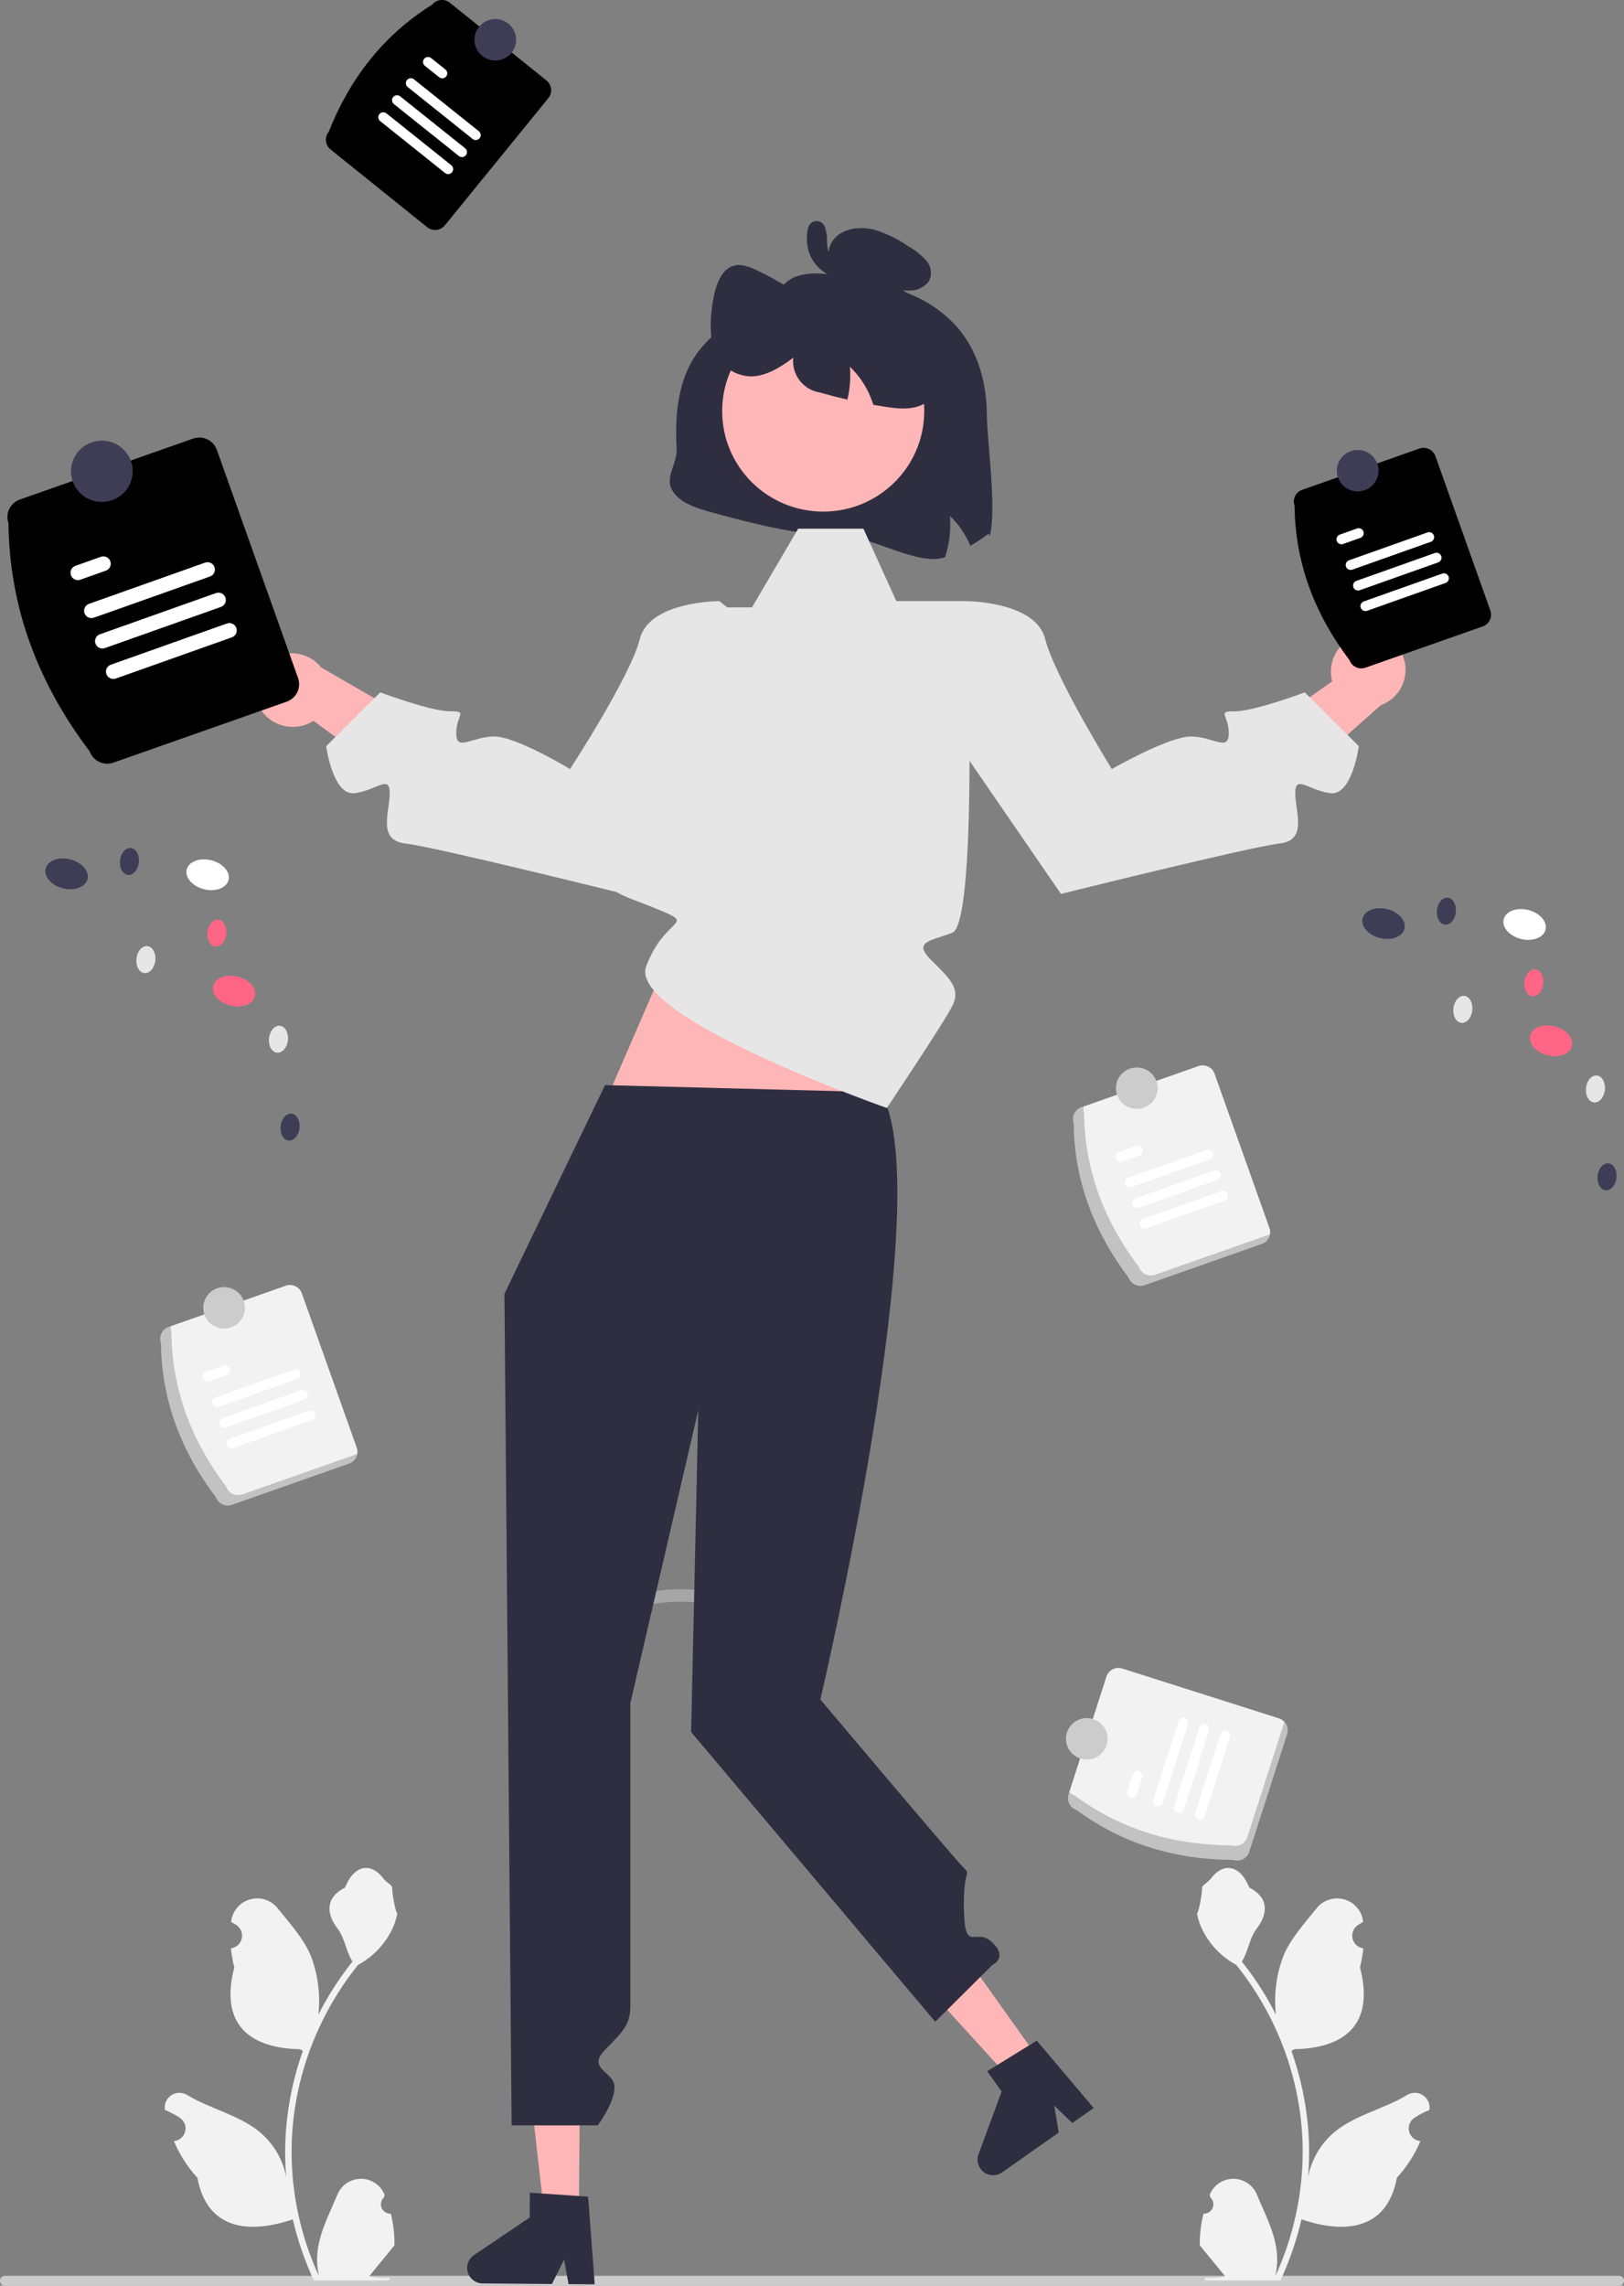 <svg width="108" height="152" viewBox="0 0 108 152" fill="none" xmlns="http://www.w3.org/2000/svg">
<rect x="0" y="0" width="108" height="152" fill="#808080" stroke="none"/>
<g clip-path="url(#clip0_35_685)">
<path d="M1.48447e-06 151.672C-0 151.715 0.008 151.757 0.025 151.797C0.041 151.837 0.065 151.873 0.096 151.903C0.126 151.934 0.162 151.958 0.202 151.975C0.242 151.991 0.285 152 0.328 152H107.67C107.758 152 107.842 151.965 107.903 151.904C107.965 151.842 108 151.759 108 151.672C108 151.585 107.965 151.502 107.903 151.44C107.842 151.379 107.758 151.344 107.67 151.344H0.33C0.287 151.344 0.244 151.352 0.204 151.369C0.164 151.385 0.128 151.409 0.097 151.439C0.066 151.469 0.042 151.505 0.025 151.545C0.009 151.585 0 151.627 1.48447e-06 151.67V151.672Z" fill="#CCCCCC"/>
<path opacity="0.5" d="M42.896 106.755C44.066 106.52 45.263 106.455 46.452 106.563C46.562 106.562 46.667 106.518 46.745 106.441C46.822 106.364 46.866 106.259 46.867 106.15C46.865 106.041 46.821 105.937 46.743 105.86C46.666 105.783 46.561 105.738 46.452 105.736C45.189 105.627 43.916 105.702 42.675 105.958C42.569 105.987 42.479 106.057 42.424 106.152C42.37 106.248 42.356 106.36 42.385 106.466C42.415 106.572 42.485 106.662 42.581 106.716C42.676 106.77 42.79 106.784 42.896 106.755H42.896Z" fill="#CCCCCC"/>
<path d="M14.356 99.564C12.069 96.54 10.748 93.159 10.705 89.303C10.631 89.096 10.643 88.867 10.739 88.669C10.834 88.47 11.005 88.317 11.214 88.243L19.006 85.501C19.215 85.428 19.445 85.44 19.645 85.535C19.845 85.63 19.999 85.8 20.073 86.007L23.724 96.268C23.797 96.475 23.785 96.704 23.69 96.903C23.594 97.101 23.424 97.254 23.215 97.328L15.422 100.07C15.213 100.143 14.984 100.131 14.784 100.036C14.584 99.941 14.43 99.771 14.356 99.564Z" fill="#F2F2F2"/>
<path opacity="0.2" d="M16.115 99.381C15.906 99.454 15.677 99.442 15.477 99.347C15.277 99.252 15.123 99.082 15.049 98.875C12.762 95.851 11.441 92.469 11.398 88.615C11.35 88.478 11.339 88.331 11.367 88.189L11.214 88.243C11.005 88.317 10.834 88.47 10.739 88.669C10.643 88.867 10.631 89.096 10.705 89.303C10.748 93.159 12.069 96.54 14.356 99.564C14.43 99.771 14.584 99.941 14.784 100.036C14.984 100.131 15.213 100.143 15.422 100.07L23.215 97.328C23.353 97.279 23.476 97.194 23.57 97.083C23.665 96.971 23.729 96.837 23.754 96.693L16.115 99.381Z" fill="black"/>
<path d="M19.766 91.701L14.549 93.553C14.466 93.582 14.374 93.578 14.295 93.54C14.215 93.503 14.154 93.435 14.124 93.353C14.095 93.27 14.099 93.179 14.137 93.1C14.175 93.021 14.242 92.96 14.325 92.93L19.542 91.079C19.625 91.05 19.716 91.054 19.796 91.092C19.875 91.129 19.937 91.197 19.966 91.279C19.996 91.362 19.991 91.452 19.954 91.531C19.916 91.611 19.849 91.672 19.766 91.701H19.766Z" fill="white"/>
<path d="M15.084 91.439L13.936 91.846C13.895 91.861 13.852 91.867 13.808 91.865C13.764 91.863 13.722 91.853 13.682 91.834C13.642 91.816 13.607 91.79 13.578 91.758C13.548 91.726 13.525 91.688 13.511 91.647C13.496 91.606 13.489 91.563 13.491 91.52C13.493 91.476 13.504 91.434 13.522 91.394C13.541 91.355 13.567 91.32 13.6 91.291C13.632 91.261 13.67 91.239 13.711 91.224L13.713 91.224L14.861 90.816C14.944 90.787 15.035 90.792 15.114 90.829C15.194 90.867 15.255 90.934 15.284 91.017C15.314 91.099 15.309 91.19 15.272 91.269C15.234 91.348 15.167 91.409 15.084 91.439Z" fill="white"/>
<path d="M20.748 94.438L15.531 96.29C15.448 96.319 15.357 96.314 15.278 96.276C15.198 96.239 15.137 96.171 15.108 96.089C15.078 96.007 15.082 95.916 15.12 95.837C15.158 95.758 15.225 95.697 15.308 95.667L20.525 93.815C20.608 93.786 20.699 93.79 20.779 93.827C20.858 93.865 20.92 93.932 20.95 94.014C20.98 94.097 20.975 94.188 20.938 94.267C20.901 94.346 20.833 94.407 20.75 94.437L20.748 94.438Z" fill="white"/>
<path d="M20.257 93.07L15.04 94.921C14.957 94.951 14.866 94.946 14.786 94.909C14.706 94.871 14.645 94.804 14.615 94.722C14.585 94.639 14.59 94.548 14.627 94.469C14.665 94.39 14.733 94.329 14.816 94.299L14.817 94.299L20.034 92.447C20.116 92.418 20.208 92.422 20.287 92.46C20.367 92.498 20.428 92.565 20.457 92.647C20.487 92.73 20.483 92.821 20.445 92.9C20.407 92.979 20.34 93.04 20.257 93.07H20.257Z" fill="white"/>
<path d="M14.903 88.349C15.668 88.349 16.288 87.732 16.288 86.971C16.288 86.21 15.668 85.593 14.903 85.593C14.137 85.593 13.517 86.21 13.517 86.971C13.517 87.732 14.137 88.349 14.903 88.349Z" fill="#CCCCCC"/>
<path d="M65.623 27.453C65.645 29.47 66.29 33.67 65.828 35.646L65.753 35.481C65.368 35.784 64.959 36.056 64.531 36.294C64.221 35.546 63.759 34.87 63.172 34.31C63.25 35.237 63.139 36.17 62.848 37.055C61.116 37.675 58.075 35.721 56.191 35.679C53.159 35.611 50.204 34.861 47.308 34.067C46.28 33.786 45.149 33.419 44.683 32.571C44.218 31.722 45.051 30.806 44.996 29.848C44.608 23.025 47.876 21.882 50.986 20.058C51.67 19.657 52.006 18.794 52.779 18.457C53.852 17.991 55.129 18.215 56.296 18.449C56.006 18.354 55.746 18.187 55.54 17.963C55.334 17.739 55.19 17.466 55.121 17.17C55.072 16.881 55.105 16.583 55.216 16.311C55.326 16.038 55.51 15.802 55.747 15.627C56.39 15.134 57.349 15.073 58.17 15.282C58.962 15.529 59.712 15.895 60.392 16.368C60.855 16.62 61.268 16.953 61.612 17.349C61.774 17.537 61.875 17.77 61.901 18.016C61.926 18.262 61.876 18.51 61.756 18.727C61.608 18.913 61.42 19.064 61.206 19.167C60.991 19.271 60.756 19.325 60.517 19.325C60.15 19.336 59.783 19.298 59.425 19.212C61.063 19.614 62.539 20.503 63.657 21.759C65.046 23.366 65.597 25.436 65.623 27.453Z" fill="#2F2E41"/>
<path d="M17.175 46.895C17.457 47.49 17.961 47.952 18.581 48.182C19.2 48.413 19.885 48.395 20.491 48.131C20.613 48.075 20.73 48.01 20.842 47.935L27.978 53.149L31.913 50.479L21.36 44.388C21.012 43.952 20.529 43.644 19.987 43.51C19.444 43.377 18.872 43.425 18.36 43.649C18.07 43.779 17.809 43.965 17.591 44.195C17.373 44.425 17.203 44.696 17.09 44.992C16.978 45.288 16.925 45.603 16.934 45.919C16.944 46.235 17.017 46.547 17.147 46.835C17.157 46.855 17.166 46.875 17.175 46.895Z" fill="#FFB6B6"/>
<path d="M90.73 42.163C90.074 42.245 89.476 42.577 89.062 43.09C88.649 43.604 88.454 44.257 88.518 44.912C88.533 45.044 88.559 45.176 88.596 45.304L81.392 50.427L82.72 54.976L91.825 46.898C92.349 46.705 92.794 46.344 93.091 45.873C93.387 45.401 93.518 44.846 93.464 44.293C93.43 43.978 93.334 43.673 93.181 43.396C93.029 43.118 92.823 42.873 92.575 42.675C92.328 42.476 92.043 42.328 91.738 42.239C91.433 42.15 91.113 42.121 90.796 42.155C90.774 42.157 90.752 42.16 90.73 42.163Z" fill="#FFB6B6"/>
<path d="M38.496 147.143L36.177 147.123L35.15 138.019L38.573 138.048L38.496 147.143Z" fill="#FFB6B6"/>
<path d="M31.066 150.811C31.064 151.084 31.171 151.347 31.364 151.542C31.557 151.737 31.82 151.848 32.094 151.851L36.706 151.889L37.514 150.262L37.81 151.897L39.55 151.913L39.111 146.079L38.506 146.039L36.036 145.87L35.239 145.817L35.225 147.467L31.521 149.966C31.382 150.06 31.268 150.186 31.189 150.333C31.11 150.48 31.068 150.644 31.066 150.811Z" fill="#2F2E41"/>
<path d="M69.073 136.924L67.18 138.256L60.997 131.464L63.792 129.498L69.073 136.924Z" fill="#FFB6B6"/>
<path d="M65.199 144.217C65.358 144.441 65.599 144.592 65.87 144.638C66.141 144.684 66.42 144.622 66.645 144.464L70.41 141.816L70.109 140.026L71.311 141.181L72.732 140.183L68.948 135.704L68.433 136.023L66.329 137.32L65.651 137.74L66.61 139.088L65.072 143.268C65.014 143.425 64.996 143.593 65.018 143.758C65.04 143.924 65.102 144.081 65.199 144.217Z" fill="#2F2E41"/>
<path d="M40.236 73.33L46.974 57.771H62.494L58.017 74.008L40.236 73.33Z" fill="#FFB6B6"/>
<path d="M25.99 147.212C25.861 147.218 25.733 147.185 25.624 147.116C25.515 147.047 25.43 146.947 25.38 146.829C25.331 146.711 25.319 146.58 25.346 146.455C25.373 146.329 25.439 146.215 25.534 146.128L25.577 145.958C25.571 145.944 25.565 145.931 25.56 145.917C25.43 145.612 25.212 145.352 24.935 145.17C24.657 144.988 24.331 144.891 23.998 144.892C23.665 144.894 23.34 144.993 23.064 145.177C22.787 145.361 22.572 145.623 22.444 145.929C21.934 147.149 21.286 148.371 21.126 149.662C21.056 150.232 21.085 150.81 21.214 151.371C20.017 148.775 19.395 145.953 19.391 143.097C19.391 142.38 19.431 141.664 19.511 140.952C19.578 140.368 19.669 139.788 19.787 139.213C20.428 136.09 21.806 133.163 23.806 130.672C24.774 130.147 25.557 129.339 26.049 128.358C26.227 128.005 26.353 127.629 26.423 127.24C26.314 127.254 26.011 125.601 26.094 125.499C25.941 125.27 25.669 125.156 25.503 124.932C24.676 123.817 23.538 124.012 22.943 125.526C21.673 126.163 21.661 127.22 22.44 128.237C22.936 128.884 23.004 129.759 23.439 130.451C23.394 130.508 23.348 130.564 23.303 130.621C22.485 131.667 21.772 132.79 21.174 133.974C21.319 132.647 21.146 131.305 20.668 130.058C20.183 128.896 19.275 127.917 18.475 126.912C18.264 126.642 17.977 126.441 17.65 126.333C17.323 126.225 16.972 126.217 16.64 126.308C16.308 126.398 16.011 126.585 15.786 126.844C15.561 127.103 15.418 127.422 15.376 127.762C15.374 127.777 15.372 127.792 15.371 127.806C15.489 127.873 15.606 127.944 15.72 128.018C15.863 128.113 15.973 128.249 16.037 128.408C16.101 128.566 16.116 128.741 16.079 128.907C16.041 129.074 15.954 129.226 15.829 129.343C15.704 129.46 15.546 129.536 15.376 129.562L15.358 129.565C15.4 129.991 15.475 130.413 15.582 130.827C14.556 134.772 16.771 136.209 19.934 136.274C20.004 136.31 20.072 136.345 20.141 136.379C19.541 138.071 19.164 139.834 19.021 141.623C18.94 142.678 18.944 143.739 19.035 144.793L19.03 144.756C18.801 143.583 18.171 142.525 17.249 141.76C15.878 140.641 13.941 140.228 12.463 139.328C12.305 139.228 12.123 139.174 11.936 139.174C11.749 139.173 11.566 139.226 11.409 139.326C11.251 139.425 11.125 139.568 11.046 139.736C10.967 139.904 10.938 140.091 10.963 140.275L10.969 140.315C11.189 140.404 11.404 140.507 11.611 140.623C11.73 140.689 11.847 140.76 11.96 140.835C12.103 140.93 12.214 141.066 12.278 141.224C12.342 141.383 12.357 141.557 12.319 141.724C12.282 141.891 12.195 142.042 12.07 142.159C11.944 142.276 11.786 142.353 11.616 142.379L11.599 142.381C11.586 142.383 11.576 142.385 11.563 142.387C11.94 143.281 12.468 144.104 13.126 144.82C13.767 148.264 16.523 148.591 19.47 147.588H19.472C19.795 148.985 20.264 150.346 20.87 151.647H25.864C25.882 151.591 25.898 151.534 25.915 151.479C25.452 151.508 24.988 151.481 24.532 151.397C24.903 150.945 25.274 150.49 25.644 150.037C25.652 150.029 25.66 150.02 25.668 150.011C25.855 149.779 26.045 149.55 26.233 149.318L26.233 149.318C26.243 148.609 26.162 147.901 25.99 147.212L25.99 147.212Z" fill="#F2F2F2"/>
<path d="M80.034 147.212C80.163 147.218 80.29 147.185 80.399 147.116C80.508 147.047 80.594 146.947 80.643 146.829C80.693 146.711 80.705 146.58 80.678 146.455C80.65 146.329 80.585 146.215 80.49 146.128L80.447 145.958C80.453 145.944 80.458 145.931 80.464 145.917C80.594 145.612 80.811 145.352 81.089 145.17C81.367 144.988 81.693 144.891 82.026 144.892C82.359 144.894 82.684 144.993 82.96 145.177C83.237 145.361 83.452 145.623 83.58 145.929C84.089 147.149 84.738 148.371 84.898 149.662C84.968 150.232 84.938 150.81 84.81 151.371C86.007 148.775 86.628 145.953 86.632 143.097C86.633 142.38 86.593 141.664 86.512 140.952C86.446 140.368 86.354 139.788 86.237 139.213C85.595 136.09 84.218 133.163 82.218 130.672C81.25 130.147 80.467 129.339 79.975 128.358C79.796 128.005 79.671 127.629 79.601 127.24C79.71 127.254 80.012 125.601 79.93 125.499C80.082 125.27 80.355 125.156 80.521 124.932C81.347 123.817 82.486 124.012 83.081 125.526C84.351 126.163 84.363 127.22 83.584 128.237C83.088 128.884 83.02 129.759 82.585 130.451C82.63 130.508 82.676 130.564 82.721 130.621C83.539 131.667 84.252 132.79 84.85 133.974C84.704 132.647 84.878 131.305 85.356 130.058C85.841 128.896 86.749 127.917 87.548 126.912C87.76 126.642 88.047 126.441 88.374 126.333C88.701 126.225 89.052 126.217 89.384 126.308C89.715 126.398 90.013 126.585 90.238 126.844C90.463 127.103 90.606 127.422 90.648 127.762C90.65 127.777 90.651 127.792 90.653 127.806C90.534 127.873 90.418 127.944 90.304 128.018C90.161 128.113 90.05 128.249 89.986 128.408C89.922 128.566 89.908 128.741 89.945 128.907C89.982 129.074 90.069 129.226 90.195 129.343C90.32 129.46 90.478 129.536 90.648 129.562L90.665 129.565C90.623 129.991 90.548 130.413 90.442 130.827C91.468 134.772 89.253 136.209 86.09 136.274C86.02 136.31 85.952 136.345 85.882 136.379C86.483 138.071 86.859 139.834 87.003 141.623C87.084 142.679 87.079 143.739 86.989 144.793L86.994 144.756C87.223 143.583 87.852 142.525 88.775 141.76C90.146 140.64 92.082 140.228 93.561 139.328C93.718 139.228 93.901 139.174 94.088 139.174C94.275 139.173 94.457 139.226 94.615 139.326C94.773 139.425 94.898 139.568 94.978 139.736C95.056 139.904 95.085 140.091 95.061 140.275L95.055 140.315C94.834 140.404 94.62 140.507 94.412 140.623C94.293 140.689 94.177 140.76 94.063 140.835C93.92 140.93 93.81 141.065 93.746 141.224C93.681 141.383 93.667 141.557 93.704 141.724C93.742 141.891 93.829 142.042 93.954 142.159C94.079 142.276 94.237 142.353 94.407 142.379L94.425 142.381C94.437 142.383 94.448 142.385 94.46 142.387C94.084 143.281 93.555 144.104 92.898 144.82C92.256 148.264 89.501 148.591 86.553 147.588H86.552C86.228 148.985 85.76 150.346 85.154 151.647H80.159C80.141 151.591 80.125 151.534 80.109 151.479C80.571 151.508 81.035 151.481 81.491 151.397C81.121 150.945 80.75 150.49 80.379 150.037C80.371 150.029 80.363 150.02 80.356 150.011C80.168 149.779 79.978 149.55 79.79 149.318L79.79 149.318C79.78 148.609 79.862 147.901 80.034 147.212L80.034 147.212Z" fill="#F2F2F2"/>
<path d="M40.236 72.161L33.546 86.038L34.024 141.339H39.754C39.754 141.339 40.868 139.845 40.868 138.798C40.868 137.751 38.973 137.599 40.236 136.314C41.499 135.029 41.921 134.611 41.921 133.354V113.257L46.438 93.774L45.961 115.181L62.196 134.448L65.977 130.687C65.977 130.687 67.083 130.202 65.977 129.161C64.871 128.12 64.182 129.959 64.105 127.05C64.029 124.142 64.661 124.77 64.029 124.142C63.398 123.514 54.556 113.018 54.556 113.018C54.556 113.018 62.555 79.127 58.555 72.636L40.236 72.161Z" fill="#2F2E41"/>
<path d="M58.976 73.683C58.976 73.683 41.71 67.611 42.973 64.261C44.237 60.911 46.359 61.556 43.824 60.501C41.289 59.446 39.609 59.236 41.186 57.771C42.763 56.305 45.079 54.84 45.079 53.374C45.079 51.908 46.974 40.393 46.974 40.393H50.008L53.08 35.159H57.421L59.607 39.974H64.225L64.45 47.302C64.45 47.302 64.749 61.459 63.336 62.023C61.924 62.586 60.66 62.586 61.924 63.843C63.187 65.099 63.906 65.748 63.336 66.889C62.766 68.03 58.976 73.683 58.976 73.683Z" fill="#E6E6E6"/>
<path d="M61.502 42.068L64.225 39.974C64.225 39.974 68.872 39.974 69.504 42.487C70.135 44.999 73.937 51.143 73.937 51.143C73.937 51.143 77.715 48.977 79.189 48.977C80.663 48.977 81.716 50.024 81.716 48.768C81.716 47.511 80.874 47.302 82.137 47.302C83.4 47.302 86.769 46.046 86.769 46.046L90.363 49.619C90.363 49.619 89.928 52.955 88.454 52.746C86.98 52.536 86.138 51.49 86.138 52.746C86.138 54.002 86.98 55.886 85.085 56.096C83.19 56.305 70.556 59.446 70.556 59.446L61.924 46.883L61.502 42.068Z" fill="#E6E6E6"/>
<path d="M50.553 42.068L47.831 39.974C47.831 39.974 43.184 39.974 42.552 42.487C41.921 44.999 37.907 51.143 37.907 51.143C37.907 51.143 34.341 48.977 32.867 48.977C31.393 48.977 30.34 50.024 30.34 48.768C30.34 47.511 31.182 47.302 29.919 47.302C28.656 47.302 25.287 46.046 25.287 46.046L21.693 49.619C21.693 49.619 22.128 52.955 23.602 52.746C25.076 52.536 25.918 51.49 25.918 52.746C25.918 54.002 25.076 55.886 26.971 56.096C28.866 56.305 41.5 59.446 41.5 59.446L50.132 46.883L50.553 42.068Z" fill="#E6E6E6"/>
<path d="M54.746 34.022C58.457 34.022 61.465 31.03 61.465 27.34C61.465 23.65 58.457 20.658 54.746 20.658C51.035 20.658 48.026 23.65 48.026 27.34C48.026 31.03 51.035 34.022 54.746 34.022Z" fill="#FFB6B6"/>
<path d="M62.078 26.331C61.288 27.282 60.113 27.232 59.068 27.081C58.738 27.034 58.408 26.982 58.078 26.921C58.02 26.736 57.954 26.552 57.879 26.372C57.569 25.624 57.107 24.949 56.521 24.388C56.582 25.121 56.525 25.859 56.352 26.574C55.739 26.433 55.129 26.276 54.522 26.102C53.985 26.015 53.502 25.727 53.173 25.296C52.844 24.865 52.694 24.325 52.754 23.787C51.881 24.449 50.93 25.022 49.933 25.033C49.37 25.018 48.827 24.825 48.383 24.482C47.94 24.138 47.618 23.662 47.466 23.123C47.194 22.296 47.236 21.343 47.347 20.45C47.48 19.389 47.779 18.223 48.5 17.796C49.079 17.449 49.747 17.697 50.343 17.978C51.656 18.604 52.9 19.363 54.057 20.243L54.071 20.532C54.37 19.108 55.359 18.008 56.438 17.898C57.164 17.826 57.873 18.16 58.558 18.496C59.453 18.888 60.285 19.409 61.027 20.042C61.866 20.801 62.449 21.799 62.696 22.9C62.953 24.093 62.76 25.51 62.078 26.331Z" fill="#2F2E41"/>
<path d="M55.426 17.058C55.495 17.064 55.326 17.026 55.381 17.049C55.354 17.036 55.328 17.022 55.303 17.005C55.299 17.003 55.244 16.959 55.28 16.989C55.198 16.926 55.136 16.84 55.102 16.742C55.026 16.504 54.99 16.255 54.997 16.006C55.01 15.678 54.954 15.351 54.832 15.046C54.795 14.963 54.74 14.891 54.67 14.833C54.6 14.776 54.518 14.736 54.429 14.716C54.341 14.697 54.249 14.698 54.161 14.72C54.073 14.743 53.992 14.785 53.924 14.845C53.697 15.066 53.679 15.44 53.663 15.737C53.646 16.045 53.679 16.354 53.761 16.652C53.901 17.142 54.182 17.581 54.569 17.916C55.016 18.305 55.578 18.54 56.17 18.587C56.251 18.586 56.331 18.56 56.398 18.515C56.465 18.469 56.517 18.405 56.548 18.33C56.58 18.255 56.588 18.173 56.573 18.093C56.558 18.014 56.52 17.94 56.464 17.882L55.72 17.18C55.642 17.102 55.536 17.058 55.426 17.058C55.316 17.058 55.21 17.102 55.132 17.18C55.054 17.257 55.01 17.362 55.01 17.472C55.01 17.581 55.054 17.687 55.132 17.764L55.876 18.466L56.17 17.761C56.047 17.75 55.926 17.725 55.809 17.687C55.682 17.652 55.56 17.599 55.448 17.53C55.338 17.47 55.235 17.399 55.141 17.317C55.08 17.264 55.023 17.208 54.968 17.149C54.948 17.128 54.929 17.107 54.91 17.084C54.911 17.086 54.831 16.987 54.866 17.032C54.78 16.915 54.705 16.791 54.642 16.66C54.62 16.613 54.602 16.565 54.588 16.516C54.561 16.435 54.54 16.352 54.523 16.269C54.491 16.093 54.482 15.915 54.495 15.737C54.498 15.661 54.506 15.586 54.517 15.511C54.528 15.472 54.536 15.432 54.541 15.391C54.542 15.291 54.527 15.445 54.474 15.468L54.264 15.525C54.23 15.522 54.197 15.512 54.167 15.494C54.138 15.477 54.112 15.454 54.093 15.425C54.085 15.391 54.087 15.397 54.101 15.444C54.117 15.498 54.129 15.554 54.137 15.611C54.153 15.742 54.163 15.874 54.165 16.006C54.168 16.286 54.201 16.564 54.263 16.837C54.321 17.111 54.465 17.36 54.674 17.549C54.883 17.737 55.146 17.855 55.426 17.885C55.536 17.884 55.641 17.84 55.719 17.763C55.797 17.686 55.841 17.581 55.842 17.472C55.84 17.363 55.795 17.259 55.718 17.182C55.64 17.105 55.536 17.061 55.426 17.058Z" fill="#2F2E41"/>
<path d="M89.743 43.893C87.456 40.869 86.135 37.487 86.092 33.633C86.018 33.425 86.03 33.196 86.126 32.998C86.221 32.799 86.392 32.646 86.601 32.572L94.393 29.83C94.602 29.757 94.832 29.769 95.032 29.864C95.232 29.959 95.386 30.129 95.46 30.336L99.111 40.597C99.184 40.804 99.172 41.033 99.077 41.232C98.981 41.43 98.81 41.583 98.602 41.657L90.809 44.399C90.6 44.472 90.371 44.46 90.171 44.365C89.971 44.27 89.817 44.1 89.743 43.893Z" fill="black"/>
<path opacity="0.2" d="M91.502 43.71C91.293 43.783 91.063 43.771 90.863 43.676C90.663 43.581 90.51 43.411 90.436 43.204C88.149 40.18 86.828 36.798 86.784 32.943C86.737 32.807 86.726 32.66 86.754 32.518L86.601 32.572C86.392 32.646 86.221 32.799 86.126 32.998C86.03 33.196 86.018 33.425 86.092 33.632C86.135 37.487 87.456 40.869 89.743 43.893C89.817 44.1 89.971 44.27 90.171 44.365C90.37 44.46 90.6 44.472 90.809 44.399L98.602 41.657C98.74 41.608 98.863 41.523 98.957 41.412C99.052 41.3 99.115 41.166 99.141 41.022L91.502 43.71Z" fill="black"/>
<path d="M95.153 36.03L89.936 37.882C89.853 37.911 89.761 37.907 89.682 37.869C89.602 37.832 89.541 37.764 89.511 37.682C89.481 37.599 89.486 37.508 89.524 37.429C89.561 37.35 89.629 37.289 89.712 37.26L94.929 35.408C94.97 35.393 95.014 35.387 95.058 35.389C95.101 35.391 95.144 35.402 95.183 35.42C95.223 35.439 95.258 35.465 95.287 35.497C95.317 35.529 95.339 35.567 95.354 35.608C95.369 35.649 95.375 35.692 95.373 35.736C95.371 35.779 95.36 35.821 95.341 35.861C95.323 35.9 95.296 35.935 95.264 35.964C95.232 35.993 95.194 36.016 95.153 36.03Z" fill="white"/>
<path d="M90.471 35.768L89.323 36.175C89.282 36.19 89.239 36.196 89.195 36.194C89.151 36.192 89.109 36.181 89.069 36.163C89.03 36.144 88.994 36.118 88.965 36.086C88.936 36.054 88.913 36.016 88.898 35.975C88.883 35.935 88.877 35.891 88.879 35.848C88.881 35.804 88.892 35.762 88.91 35.723C88.929 35.684 88.955 35.648 88.988 35.619C89.02 35.59 89.058 35.568 89.099 35.553L89.1 35.553L90.247 35.145C90.33 35.116 90.422 35.12 90.501 35.158C90.581 35.196 90.642 35.263 90.672 35.346C90.701 35.428 90.697 35.519 90.659 35.598C90.621 35.677 90.554 35.738 90.471 35.768Z" fill="white"/>
<path d="M96.135 38.767L90.918 40.619C90.835 40.648 90.744 40.644 90.664 40.606C90.584 40.569 90.523 40.502 90.493 40.419C90.463 40.337 90.468 40.246 90.506 40.166C90.543 40.087 90.611 40.026 90.694 39.996L90.695 39.996L95.912 38.145C95.995 38.115 96.086 38.12 96.165 38.157C96.245 38.195 96.306 38.262 96.336 38.345C96.366 38.427 96.361 38.518 96.323 38.597C96.286 38.676 96.218 38.737 96.135 38.767Z" fill="white"/>
<path d="M95.644 37.399L90.427 39.25C90.386 39.265 90.342 39.272 90.299 39.269C90.255 39.267 90.212 39.257 90.173 39.238C90.133 39.22 90.098 39.194 90.069 39.161C90.039 39.129 90.017 39.092 90.002 39.051C89.987 39.01 89.981 38.967 89.983 38.923C89.985 38.88 89.996 38.837 90.014 38.798C90.033 38.759 90.059 38.724 90.092 38.694C90.124 38.665 90.162 38.643 90.203 38.628L90.204 38.628L95.42 36.776C95.462 36.762 95.505 36.755 95.549 36.757C95.592 36.759 95.635 36.77 95.674 36.788C95.714 36.807 95.749 36.833 95.779 36.865C95.808 36.897 95.831 36.935 95.845 36.976C95.86 37.017 95.867 37.06 95.865 37.103C95.862 37.147 95.852 37.189 95.833 37.228C95.814 37.268 95.788 37.303 95.756 37.332C95.724 37.361 95.686 37.384 95.645 37.398L95.644 37.399Z" fill="white"/>
<path d="M90.29 32.678C91.055 32.678 91.675 32.061 91.675 31.3C91.675 30.539 91.055 29.922 90.29 29.922C89.524 29.922 88.904 30.539 88.904 31.3C88.904 32.061 89.524 32.678 90.29 32.678Z" fill="#3F3D56"/>
<path d="M21.86 8.769C23.256 5.25 25.462 2.361 28.744 0.308C28.883 0.137 29.085 0.028 29.306 0.005C29.526 -0.019 29.747 0.046 29.919 0.185L36.345 5.354C36.517 5.493 36.627 5.694 36.65 5.913C36.674 6.132 36.609 6.351 36.469 6.523L29.585 14.984C29.446 15.155 29.244 15.264 29.023 15.287C28.803 15.311 28.583 15.246 28.41 15.108L21.984 9.938C21.812 9.799 21.702 9.598 21.679 9.379C21.656 9.16 21.721 8.941 21.86 8.769Z" fill="black"/>
<path opacity="0.2" d="M22.937 10.165C22.765 10.026 22.655 9.825 22.632 9.606C22.609 9.387 22.674 9.167 22.813 8.996C24.209 5.477 26.415 2.588 29.697 0.535C29.789 0.423 29.909 0.337 30.046 0.286L29.919 0.185C29.747 0.046 29.526 -0.019 29.306 0.005C29.085 0.028 28.883 0.137 28.744 0.308C25.462 2.361 23.256 5.25 21.86 8.769C21.721 8.941 21.656 9.16 21.679 9.379C21.702 9.598 21.812 9.799 21.984 9.938L28.41 15.108C28.525 15.199 28.662 15.259 28.807 15.281C28.952 15.303 29.1 15.286 29.237 15.233L22.937 10.165Z" fill="black"/>
<path d="M31.429 9.241L27.113 5.789C27.044 5.734 27 5.654 26.991 5.567C26.982 5.48 27.008 5.393 27.063 5.325C27.118 5.256 27.198 5.213 27.285 5.203C27.373 5.194 27.461 5.219 27.529 5.274L31.845 8.726C31.914 8.781 31.957 8.861 31.967 8.948C31.976 9.035 31.951 9.122 31.895 9.19C31.84 9.259 31.76 9.302 31.673 9.312C31.585 9.321 31.497 9.296 31.429 9.241L31.429 9.241Z" fill="white"/>
<path d="M29.205 5.136L28.255 4.377C28.187 4.322 28.143 4.242 28.134 4.155C28.125 4.068 28.15 3.981 28.205 3.913C28.261 3.845 28.34 3.801 28.428 3.791C28.515 3.782 28.603 3.807 28.672 3.862L29.621 4.621C29.69 4.676 29.733 4.756 29.743 4.843C29.752 4.93 29.726 5.017 29.671 5.085C29.616 5.153 29.536 5.197 29.448 5.206C29.361 5.216 29.273 5.191 29.205 5.136L29.205 5.136Z" fill="white"/>
<path d="M29.597 11.505L25.281 8.053C25.213 7.998 25.169 7.918 25.16 7.831C25.15 7.744 25.176 7.657 25.231 7.589C25.286 7.52 25.366 7.477 25.454 7.467C25.541 7.458 25.629 7.483 25.698 7.538L30.014 10.99C30.082 11.045 30.126 11.125 30.135 11.212C30.144 11.299 30.119 11.386 30.064 11.454C30.008 11.522 29.928 11.566 29.841 11.576C29.753 11.585 29.666 11.56 29.597 11.505H29.597Z" fill="white"/>
<path d="M30.513 10.373L26.197 6.921C26.163 6.894 26.134 6.86 26.113 6.822C26.092 6.784 26.079 6.742 26.074 6.699C26.064 6.612 26.09 6.525 26.145 6.456C26.2 6.388 26.28 6.344 26.368 6.334C26.455 6.325 26.543 6.35 26.612 6.405L26.613 6.406L30.93 9.858C30.998 9.913 31.043 9.993 31.052 10.08C31.062 10.167 31.037 10.254 30.981 10.323C30.926 10.391 30.846 10.435 30.759 10.445C30.671 10.454 30.583 10.429 30.514 10.374L30.513 10.373V10.373Z" fill="white"/>
<path d="M32.939 4.023C33.704 4.023 34.325 3.406 34.325 2.645C34.325 1.884 33.704 1.267 32.939 1.267C32.173 1.267 31.553 1.884 31.553 2.645C31.553 3.406 32.173 4.023 32.939 4.023Z" fill="#3F3D56"/>
<path d="M5.964 49.966C2.582 45.493 0.628 40.492 0.564 34.79C0.455 34.483 0.473 34.145 0.614 33.851C0.755 33.557 1.008 33.33 1.317 33.221L12.843 29.166C13.152 29.058 13.492 29.076 13.787 29.216C14.083 29.356 14.311 29.607 14.42 29.915L19.821 45.091C19.93 45.398 19.912 45.736 19.77 46.03C19.629 46.324 19.377 46.55 19.068 46.659L7.541 50.715C7.232 50.823 6.893 50.805 6.597 50.665C6.301 50.525 6.074 50.273 5.964 49.966Z" fill="black"/>
<path opacity="0.2" d="M8.566 49.696C8.257 49.804 7.918 49.786 7.622 49.646C7.326 49.505 7.099 49.254 6.989 48.947C3.607 44.474 1.653 39.473 1.589 33.771C1.518 33.569 1.503 33.352 1.543 33.142L1.317 33.221C1.008 33.33 0.755 33.557 0.614 33.851C0.473 34.145 0.455 34.483 0.564 34.79C0.628 40.492 2.582 45.493 5.964 49.966C6.074 50.273 6.301 50.525 6.597 50.665C6.893 50.805 7.232 50.823 7.541 50.715L19.068 46.66C19.272 46.587 19.454 46.462 19.594 46.297C19.734 46.132 19.828 45.933 19.866 45.72L8.566 49.696Z" fill="black"/>
<path d="M13.966 38.337L6.25 41.075C6.189 41.097 6.124 41.107 6.06 41.104C5.995 41.101 5.932 41.085 5.873 41.058C5.815 41.03 5.762 40.992 5.719 40.944C5.675 40.896 5.642 40.84 5.62 40.78C5.598 40.719 5.589 40.655 5.592 40.591C5.595 40.527 5.611 40.464 5.639 40.406C5.667 40.347 5.706 40.295 5.754 40.252C5.802 40.209 5.858 40.176 5.919 40.155L13.636 37.416C13.697 37.394 13.761 37.385 13.825 37.388C13.89 37.391 13.953 37.407 14.011 37.434C14.07 37.462 14.122 37.501 14.165 37.548C14.209 37.596 14.242 37.651 14.264 37.712C14.286 37.772 14.295 37.836 14.292 37.901C14.289 37.965 14.273 38.028 14.245 38.086C14.218 38.144 14.179 38.196 14.131 38.239C14.083 38.282 14.027 38.315 13.966 38.337Z" fill="white"/>
<path d="M7.041 37.948L5.343 38.551C5.221 38.594 5.086 38.587 4.968 38.531C4.851 38.475 4.76 38.376 4.717 38.254C4.673 38.132 4.679 37.998 4.735 37.881C4.791 37.764 4.891 37.674 5.013 37.63L6.711 37.027C6.833 36.984 6.968 36.991 7.086 37.047C7.203 37.102 7.294 37.202 7.337 37.324C7.381 37.446 7.375 37.58 7.319 37.697C7.263 37.814 7.164 37.904 7.041 37.948Z" fill="white"/>
<path d="M15.419 42.384L7.703 45.123C7.58 45.167 7.445 45.16 7.327 45.105C7.209 45.049 7.118 44.949 7.075 44.827C7.031 44.705 7.038 44.571 7.093 44.454C7.149 44.336 7.25 44.246 7.372 44.203L15.089 41.464C15.15 41.442 15.214 41.433 15.279 41.436C15.343 41.439 15.406 41.455 15.465 41.482C15.523 41.51 15.575 41.548 15.619 41.596C15.662 41.644 15.695 41.699 15.717 41.76C15.739 41.82 15.748 41.884 15.745 41.948C15.742 42.013 15.726 42.075 15.698 42.133C15.671 42.191 15.632 42.243 15.584 42.286C15.536 42.33 15.48 42.363 15.419 42.384Z" fill="white"/>
<path d="M14.693 40.361L6.976 43.099C6.916 43.121 6.851 43.13 6.787 43.127C6.722 43.124 6.659 43.108 6.601 43.081C6.542 43.053 6.49 43.015 6.447 42.967C6.403 42.919 6.37 42.864 6.348 42.803C6.326 42.743 6.317 42.679 6.32 42.615C6.323 42.55 6.339 42.488 6.367 42.43C6.394 42.372 6.433 42.32 6.481 42.276C6.529 42.233 6.585 42.2 6.646 42.179L14.362 39.44C14.423 39.418 14.488 39.409 14.552 39.412C14.617 39.415 14.68 39.431 14.738 39.458C14.796 39.486 14.849 39.525 14.892 39.572C14.935 39.62 14.969 39.675 14.991 39.736C15.012 39.796 15.022 39.86 15.018 39.925C15.015 39.989 14.999 40.051 14.972 40.109C14.944 40.167 14.905 40.219 14.857 40.263C14.809 40.306 14.754 40.339 14.693 40.361Z" fill="white"/>
<path d="M6.773 33.378C7.905 33.378 8.823 32.466 8.823 31.34C8.823 30.214 7.905 29.302 6.773 29.302C5.641 29.302 4.723 30.214 4.723 31.34C4.723 32.466 5.641 33.378 6.773 33.378Z" fill="#3F3D56"/>
<path d="M82.027 123.685C78.222 123.665 74.715 122.666 71.602 120.368C71.391 120.301 71.216 120.153 71.115 119.957C71.013 119.761 70.994 119.533 71.061 119.324L73.58 111.495C73.648 111.285 73.796 111.111 73.993 111.01C74.19 110.909 74.419 110.89 74.63 110.957L85.055 114.273C85.266 114.341 85.442 114.489 85.543 114.684C85.644 114.88 85.664 115.108 85.596 115.318L83.077 123.147C83.01 123.356 82.861 123.531 82.664 123.632C82.467 123.732 82.238 123.752 82.027 123.685Z" fill="#F2F2F2"/>
<path opacity="0.2" d="M82.945 122.181C82.877 122.391 82.728 122.565 82.531 122.666C82.335 122.767 82.106 122.786 81.894 122.719C78.09 122.7 74.583 121.701 71.47 119.403C71.332 119.358 71.208 119.277 71.111 119.17L71.061 119.324C70.994 119.534 71.013 119.761 71.115 119.957C71.216 120.153 71.391 120.301 71.602 120.368C74.715 122.666 78.222 123.666 82.027 123.685C82.238 123.752 82.467 123.733 82.664 123.632C82.861 123.531 83.01 123.356 83.077 123.147L85.596 115.318C85.641 115.179 85.647 115.03 85.615 114.888C85.583 114.745 85.514 114.614 85.414 114.507L82.945 122.181Z" fill="black"/>
<path d="M79.004 114.645L77.331 119.895C77.318 119.937 77.297 119.975 77.269 120.009C77.241 120.042 77.207 120.07 77.168 120.09C77.129 120.11 77.087 120.122 77.043 120.126C77 120.13 76.956 120.126 76.914 120.113C76.873 120.1 76.834 120.079 76.8 120.051C76.767 120.023 76.739 119.989 76.719 119.95C76.699 119.912 76.686 119.87 76.682 119.827C76.678 119.783 76.683 119.74 76.696 119.698L76.697 119.696L78.371 114.445C78.397 114.362 78.456 114.293 78.534 114.252C78.613 114.212 78.703 114.205 78.787 114.231C78.871 114.258 78.941 114.316 78.981 114.393C79.022 114.471 79.03 114.561 79.004 114.645Z" fill="white"/>
<path d="M75.961 118.193L75.593 119.348C75.58 119.389 75.559 119.428 75.531 119.461C75.503 119.494 75.469 119.522 75.43 119.542C75.392 119.562 75.349 119.574 75.306 119.578C75.262 119.582 75.219 119.578 75.177 119.565C75.135 119.552 75.097 119.531 75.063 119.503C75.029 119.475 75.002 119.441 74.982 119.403C74.961 119.364 74.949 119.322 74.945 119.279C74.941 119.236 74.946 119.192 74.959 119.151L74.96 119.148L75.328 117.993C75.341 117.951 75.362 117.913 75.39 117.88C75.418 117.846 75.452 117.819 75.491 117.799C75.529 117.779 75.572 117.766 75.615 117.762C75.659 117.758 75.702 117.763 75.744 117.776C75.786 117.789 75.824 117.81 75.858 117.838C75.891 117.866 75.919 117.9 75.939 117.938C75.96 117.977 75.972 118.019 75.976 118.062C75.98 118.105 75.975 118.149 75.962 118.19L75.961 118.193Z" fill="white"/>
<path d="M81.79 115.522L80.116 120.773C80.103 120.815 80.082 120.853 80.054 120.886C80.026 120.92 79.992 120.947 79.953 120.967C79.915 120.987 79.873 121 79.829 121.004C79.786 121.008 79.742 121.003 79.7 120.99C79.658 120.977 79.62 120.956 79.586 120.928C79.553 120.901 79.525 120.866 79.505 120.828C79.485 120.79 79.472 120.747 79.468 120.704C79.464 120.661 79.469 120.617 79.482 120.576L79.483 120.573L81.156 115.323C81.169 115.281 81.19 115.243 81.218 115.209C81.246 115.176 81.28 115.148 81.319 115.128C81.358 115.108 81.4 115.095 81.444 115.091C81.487 115.088 81.531 115.092 81.573 115.105C81.614 115.118 81.653 115.139 81.687 115.167C81.72 115.195 81.748 115.229 81.768 115.268C81.788 115.306 81.801 115.348 81.805 115.391C81.808 115.435 81.804 115.478 81.791 115.52L81.79 115.522Z" fill="white"/>
<path d="M80.397 115.083L78.724 120.334C78.711 120.376 78.69 120.414 78.662 120.448C78.634 120.481 78.599 120.509 78.561 120.529C78.522 120.549 78.48 120.561 78.436 120.565C78.393 120.569 78.349 120.565 78.307 120.552C78.265 120.539 78.227 120.518 78.193 120.49C78.16 120.462 78.132 120.428 78.112 120.389C78.091 120.351 78.079 120.309 78.075 120.265C78.071 120.222 78.076 120.179 78.089 120.137L78.09 120.135L79.763 114.884C79.776 114.842 79.797 114.804 79.825 114.771C79.853 114.737 79.888 114.71 79.926 114.69C79.965 114.669 80.007 114.657 80.051 114.653C80.094 114.649 80.138 114.654 80.18 114.667C80.221 114.68 80.26 114.701 80.293 114.729C80.327 114.756 80.355 114.791 80.375 114.829C80.395 114.867 80.408 114.909 80.412 114.953C80.415 114.996 80.411 115.039 80.398 115.081L80.397 115.083Z" fill="white"/>
<path d="M72.274 117.011C73.04 117.011 73.66 116.395 73.66 115.633C73.66 114.872 73.04 114.255 72.274 114.255C71.509 114.255 70.888 114.872 70.888 115.633C70.888 116.395 71.509 117.011 72.274 117.011Z" fill="#CCCCCC"/>
<path d="M102.781 61.83C102.916 61.298 102.403 60.711 101.635 60.517C100.867 60.323 100.135 60.597 99.999 61.129C99.864 61.66 100.377 62.248 101.145 62.441C101.913 62.635 102.645 62.361 102.781 61.83Z" fill="white"/>
<path d="M93.401 61.769C93.536 61.238 93.023 60.65 92.255 60.457C91.487 60.263 90.755 60.537 90.619 61.069C90.484 61.6 90.997 62.187 91.765 62.381C92.533 62.575 93.265 62.301 93.401 61.769Z" fill="#3F3D56"/>
<path d="M104.541 69.568C104.676 69.037 104.164 68.449 103.395 68.255C102.627 68.062 101.895 68.336 101.76 68.867C101.624 69.398 102.137 69.986 102.905 70.18C103.673 70.373 104.406 70.099 104.541 69.568Z" fill="#FF6584"/>
<path d="M106.728 72.486C106.783 71.991 106.548 71.558 106.201 71.52C105.855 71.482 105.529 71.852 105.474 72.347C105.418 72.841 105.654 73.274 106 73.312C106.346 73.351 106.672 72.981 106.728 72.486Z" fill="#E6E6E6"/>
<path d="M107.499 78.331C107.555 77.836 107.319 77.403 106.973 77.365C106.627 77.326 106.301 77.696 106.245 78.191C106.19 78.686 106.425 79.119 106.771 79.157C107.118 79.195 107.443 78.826 107.499 78.331Z" fill="#3F3D56"/>
<path d="M97.909 67.192C97.965 66.697 97.729 66.265 97.383 66.226C97.037 66.188 96.711 66.558 96.655 67.053C96.6 67.548 96.835 67.98 97.182 68.019C97.528 68.057 97.854 67.687 97.909 67.192Z" fill="#E6E6E6"/>
<path d="M102.63 65.429C102.685 64.934 102.45 64.501 102.103 64.463C101.757 64.424 101.432 64.794 101.376 65.289C101.32 65.784 101.556 66.217 101.902 66.255C102.248 66.293 102.574 65.924 102.63 65.429Z" fill="#FF6584"/>
<path d="M96.814 60.664C96.87 60.17 96.634 59.737 96.288 59.699C95.942 59.66 95.616 60.03 95.561 60.525C95.505 61.02 95.74 61.452 96.087 61.491C96.433 61.529 96.759 61.159 96.814 60.664Z" fill="#3F3D56"/>
<path d="M15.199 58.522C15.335 57.991 14.822 57.403 14.053 57.21C13.285 57.016 12.553 57.29 12.418 57.821C12.282 58.353 12.795 58.94 13.563 59.134C14.331 59.328 15.064 59.054 15.199 58.522Z" fill="white"/>
<path d="M5.819 58.462C5.954 57.931 5.442 57.343 4.673 57.15C3.905 56.956 3.173 57.23 3.037 57.761C2.902 58.292 3.415 58.88 4.183 59.074C4.951 59.267 5.684 58.993 5.819 58.462Z" fill="#3F3D56"/>
<path d="M16.959 66.261C17.095 65.729 16.582 65.142 15.814 64.948C15.046 64.754 14.313 65.028 14.178 65.56C14.042 66.091 14.555 66.679 15.323 66.872C16.091 67.066 16.824 66.792 16.959 66.261Z" fill="#FF6584"/>
<path d="M19.146 69.179C19.201 68.684 18.966 68.251 18.62 68.213C18.273 68.174 17.948 68.544 17.892 69.039C17.837 69.534 18.072 69.967 18.418 70.005C18.765 70.043 19.09 69.674 19.146 69.179Z" fill="#E6E6E6"/>
<path d="M19.917 75.023C19.973 74.529 19.737 74.096 19.391 74.058C19.045 74.019 18.719 74.389 18.663 74.884C18.608 75.379 18.843 75.811 19.19 75.85C19.536 75.888 19.862 75.518 19.917 75.023Z" fill="#3F3D56"/>
<path d="M10.327 63.885C10.383 63.39 10.147 62.958 9.801 62.919C9.455 62.881 9.129 63.251 9.074 63.745C9.018 64.24 9.254 64.673 9.6 64.711C9.946 64.75 10.272 64.38 10.327 63.885Z" fill="#E6E6E6"/>
<path d="M15.048 62.121C15.104 61.627 14.868 61.194 14.522 61.156C14.175 61.117 13.85 61.487 13.794 61.982C13.739 62.477 13.974 62.91 14.32 62.948C14.666 62.986 14.992 62.616 15.048 62.121Z" fill="#FF6584"/>
<path d="M9.233 57.357C9.288 56.862 9.053 56.43 8.706 56.392C8.36 56.353 8.034 56.723 7.979 57.218C7.923 57.713 8.159 58.145 8.505 58.184C8.851 58.222 9.177 57.852 9.233 57.357Z" fill="#3F3D56"/>
<path d="M75.053 84.957C72.767 81.933 71.446 78.552 71.402 74.697C71.329 74.489 71.341 74.261 71.436 74.062C71.532 73.863 71.703 73.71 71.911 73.636L79.704 70.894C79.913 70.821 80.142 70.833 80.342 70.928C80.542 71.023 80.696 71.193 80.77 71.401L84.421 81.661C84.495 81.869 84.483 82.097 84.387 82.296C84.292 82.495 84.121 82.648 83.912 82.721L76.12 85.463C75.911 85.536 75.681 85.524 75.481 85.429C75.281 85.334 75.127 85.165 75.053 84.957Z" fill="#F2F2F2"/>
<path opacity="0.2" d="M76.813 84.774C76.604 84.847 76.374 84.835 76.174 84.74C75.974 84.645 75.82 84.475 75.746 84.268C73.46 81.244 72.138 77.863 72.095 74.008C72.047 73.871 72.037 73.724 72.065 73.582L71.911 73.636C71.703 73.71 71.532 73.863 71.436 74.062C71.341 74.261 71.329 74.489 71.402 74.697C71.446 78.552 72.767 81.933 75.053 84.957C75.127 85.165 75.281 85.334 75.481 85.429C75.681 85.524 75.911 85.536 76.12 85.463L83.912 82.721C84.051 82.672 84.173 82.588 84.268 82.476C84.363 82.365 84.426 82.23 84.452 82.086L76.813 84.774Z" fill="black"/>
<path d="M80.463 77.094L75.246 78.946C75.163 78.976 75.072 78.971 74.992 78.934C74.913 78.896 74.851 78.829 74.822 78.746C74.792 78.663 74.797 78.573 74.834 78.493C74.872 78.414 74.94 78.353 75.023 78.324L80.24 76.472C80.281 76.457 80.325 76.451 80.368 76.453C80.412 76.455 80.454 76.466 80.494 76.485C80.533 76.503 80.569 76.529 80.598 76.561C80.627 76.594 80.65 76.631 80.665 76.672C80.679 76.713 80.686 76.756 80.683 76.8C80.681 76.843 80.671 76.886 80.652 76.925C80.633 76.964 80.607 76.999 80.575 77.028C80.542 77.057 80.504 77.08 80.463 77.094Z" fill="white"/>
<path d="M75.781 76.832L74.634 77.239C74.593 77.254 74.549 77.26 74.505 77.258C74.462 77.256 74.419 77.246 74.38 77.227C74.34 77.209 74.305 77.182 74.275 77.15C74.246 77.118 74.224 77.081 74.209 77.04C74.194 76.999 74.188 76.956 74.19 76.912C74.192 76.869 74.203 76.826 74.221 76.787C74.24 76.748 74.266 76.713 74.298 76.683C74.331 76.654 74.368 76.632 74.409 76.617L74.41 76.617L75.558 76.209C75.641 76.18 75.732 76.185 75.812 76.222C75.891 76.26 75.953 76.327 75.982 76.41C76.012 76.492 76.007 76.583 75.97 76.662C75.932 76.741 75.864 76.802 75.781 76.832Z" fill="white"/>
<path d="M81.446 79.831L76.229 81.683C76.188 81.698 76.144 81.704 76.101 81.702C76.057 81.7 76.014 81.689 75.975 81.671C75.935 81.652 75.9 81.626 75.871 81.594C75.841 81.562 75.819 81.524 75.804 81.483C75.789 81.442 75.783 81.399 75.785 81.356C75.787 81.312 75.798 81.27 75.816 81.231C75.835 81.191 75.861 81.156 75.894 81.127C75.926 81.098 75.964 81.075 76.005 81.061L76.005 81.06L81.222 79.209C81.305 79.179 81.397 79.184 81.476 79.222C81.556 79.259 81.617 79.326 81.647 79.409C81.676 79.492 81.672 79.582 81.634 79.661C81.596 79.741 81.529 79.802 81.446 79.831Z" fill="white"/>
<path d="M80.954 78.463L75.738 80.315C75.697 80.329 75.653 80.336 75.609 80.334C75.566 80.332 75.523 80.321 75.484 80.302C75.444 80.284 75.409 80.258 75.379 80.225C75.35 80.193 75.327 80.156 75.313 80.115C75.298 80.074 75.291 80.031 75.294 79.987C75.296 79.944 75.306 79.902 75.325 79.862C75.344 79.823 75.37 79.788 75.402 79.759C75.435 79.73 75.472 79.707 75.513 79.692L75.514 79.692L80.731 77.84C80.814 77.811 80.905 77.815 80.985 77.853C81.065 77.89 81.126 77.957 81.156 78.04C81.186 78.123 81.181 78.213 81.144 78.293C81.106 78.372 81.038 78.433 80.955 78.463L80.954 78.463Z" fill="white"/>
<path d="M75.6 73.742C76.365 73.742 76.986 73.126 76.986 72.364C76.986 71.603 76.365 70.987 75.6 70.987C74.835 70.987 74.214 71.603 74.214 72.364C74.214 73.126 74.835 73.742 75.6 73.742Z" fill="#CCCCCC"/>
</g>
<defs>
<clipPath id="clip0_35_685">
<rect width="108" height="152" fill="white"/>
</clipPath>
</defs>
</svg>
